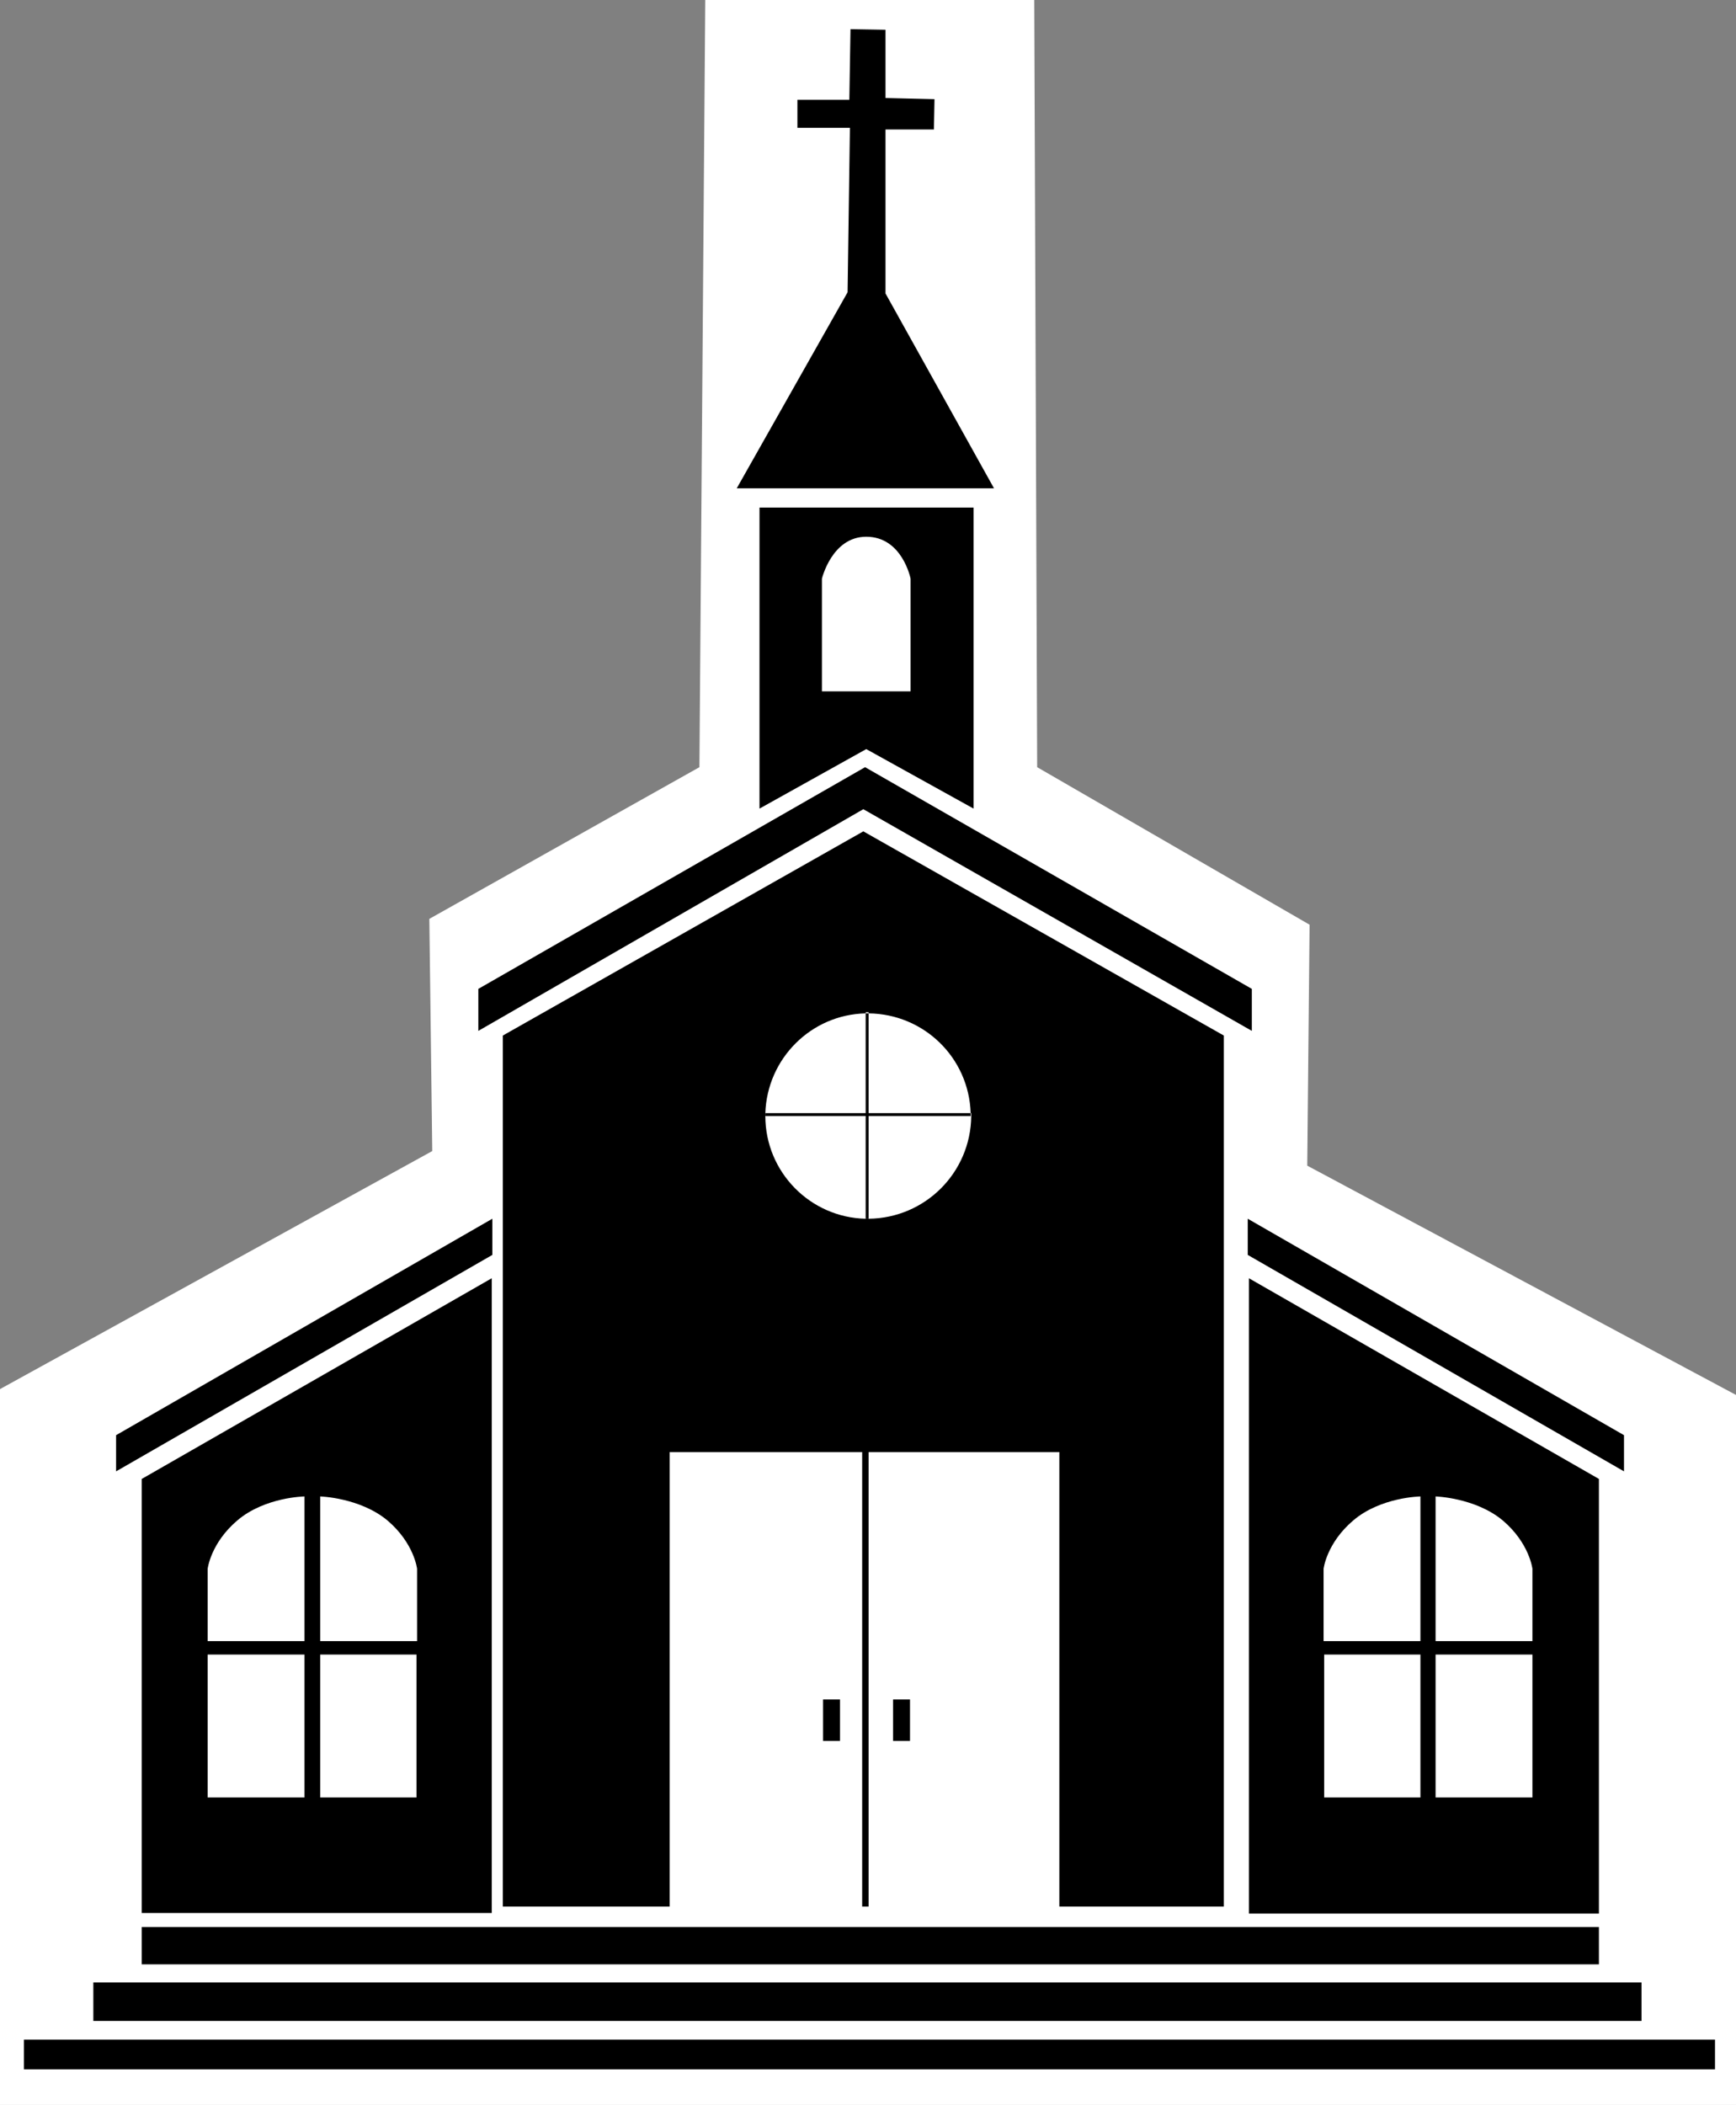 <?xml version="1.0" encoding="utf-8"?>
<!-- Generator: Adobe Illustrator 25.2.1, SVG Export Plug-In . SVG Version: 6.00 Build 0)  -->
<svg version="1.1" id="Layer_1" xmlns="http://www.w3.org/2000/svg" xmlns:xlink="http://www.w3.org/1999/xlink" x="0px" y="0px"
	 viewBox="0 0 297.6 360.8" style="enable-background:new 0 0 297.6 360.8;" xml:space="preserve">
<rect x="0" y="0" width="297.6" height="360.8" fill="#808080" stroke="none"/>
<style type="text/css">
	.st0{fill:#FFFFFF;}
</style>
<g>
	<path class="st0" d="M177.3,0h-56.4l-1,131.5l-46.3,26l0.5,39.8L0,238.1c0,0,0,81.9,0,122.8c99.2,0,198.4,0,297.6,0
		c0-42.8,0-121.8,0-121.8l-73.5-39.3l0.4-41.3l-46.7-27L177.3,0z"/>
	<path d="M209.8,326.8c0-49.8,0-99.5,0-149.3l-61.8-35l-61.8,35v149.3c9.5,0,28.6,0,28.6,0l0-77.9h33l0,77.9h1.1v-77.9h32.7v77.9
		C181.7,326.8,202.2,326.8,209.8,326.8z M166.5,191.3L166.5,191.3c-0.1,9.7-7.9,17.5-17.6,17.6v0h-0.1h-0.4v0
		c-9.5-0.2-17.2-8-17.2-17.6c0-0.1,0-0.1,0-0.2v-0.3h0c0.3-9.3,7.8-16.9,17.2-17.1v-0.2h0.5v0.2c9.5,0.1,17.2,7.6,17.5,17.1h0.1
		V191.3z"/>
	<path d="M148.9,190.8v-17.1c0,0-0.1,0-0.1,0c-0.1,0-0.3,0-0.4,0v17.1h-17.2c0,0.1,0,0.2,0,0.3v0.2h17.2v17.6c0.1,0,0.3,0,0.4,0
		c0,0,0.1,0,0.1,0v-17.6h17.5c0-0.2,0-0.3,0-0.5H148.9z"/>
	<rect x="153.1" y="291.3" width="2.9" height="7.1"/>
	<rect x="141.1" y="291.3" width="2.9" height="7.1"/>
	<path d="M24.3,253.5v74.4h60V219.1L24.3,253.5z M52.2,308.1H35.6v-24.5h16.6V308.1z M52.2,281.3H35.6v-12.4c0,0,0.5-4.4,5.1-8.3
		c4.7-4,11.5-4.1,11.5-4.1V281.3z M71.4,308.1H54.9v-24.5h16.5V308.1z M71.5,281.3H54.9v-24.8c0,0,6.8,0.2,11.5,4.1
		c4.6,3.9,5.1,8.3,5.1,8.3V281.3z"/>
	<polygon points="84.4,208.9 19.9,246 19.9,252.2 84.4,215.1 	"/>
	<path d="M274.1,253.5l-60-34.4v108.9h60V253.5z M243.5,308.1H227v-24.5h16.5V308.1z M243.5,281.3h-16.6v-12.4c0,0,0.5-4.4,5.1-8.3
		c4.7-4,11.5-4.1,11.5-4.1V281.3z M262.7,308.1h-16.6v-24.5h16.6V308.1z M262.7,281.3h-16.6v-24.8c0,0,6.8,0.2,11.5,4.1
		c4.6,3.9,5.1,8.3,5.1,8.3V281.3z"/>
	<polygon points="278.4,246 213.9,208.9 213.9,215.1 278.4,252.2 	"/>
	<polygon points="214.6,176.7 214.6,169.5 148.3,131.5 82,169.5 82,176.7 148,138.7 	"/>
	<path d="M148.5,128.4c0,0,0,0,18.4,10.2V87h-36.7c0,17.2,0,34.4,0,51.6C148.5,128.4,148.5,128.4,148.5,128.4z M140.9,99.2
		c0,0,1.7-7.2,7.6-7.2c6.2,0,7.6,7.2,7.6,7.2v19.3h-15.2V99.2z"/>
	<polygon points="126.3,83.7 170.4,83.7 151.8,50.3 151.8,22.2 160.1,22.2 160.2,17 151.8,16.8 151.8,5.1 145.8,5 145.6,17.1 
		136.7,17.1 136.7,21.9 145.7,21.9 145.3,50.1 	"/>
	<rect x="24.3" y="330.3" width="249.8" height="6.4"/>
	<rect x="16" y="339.8" width="265.4" height="6.6"/>
	<rect x="4.1" y="349.6" width="289.9" height="5.1"/>
</g>
</svg>
